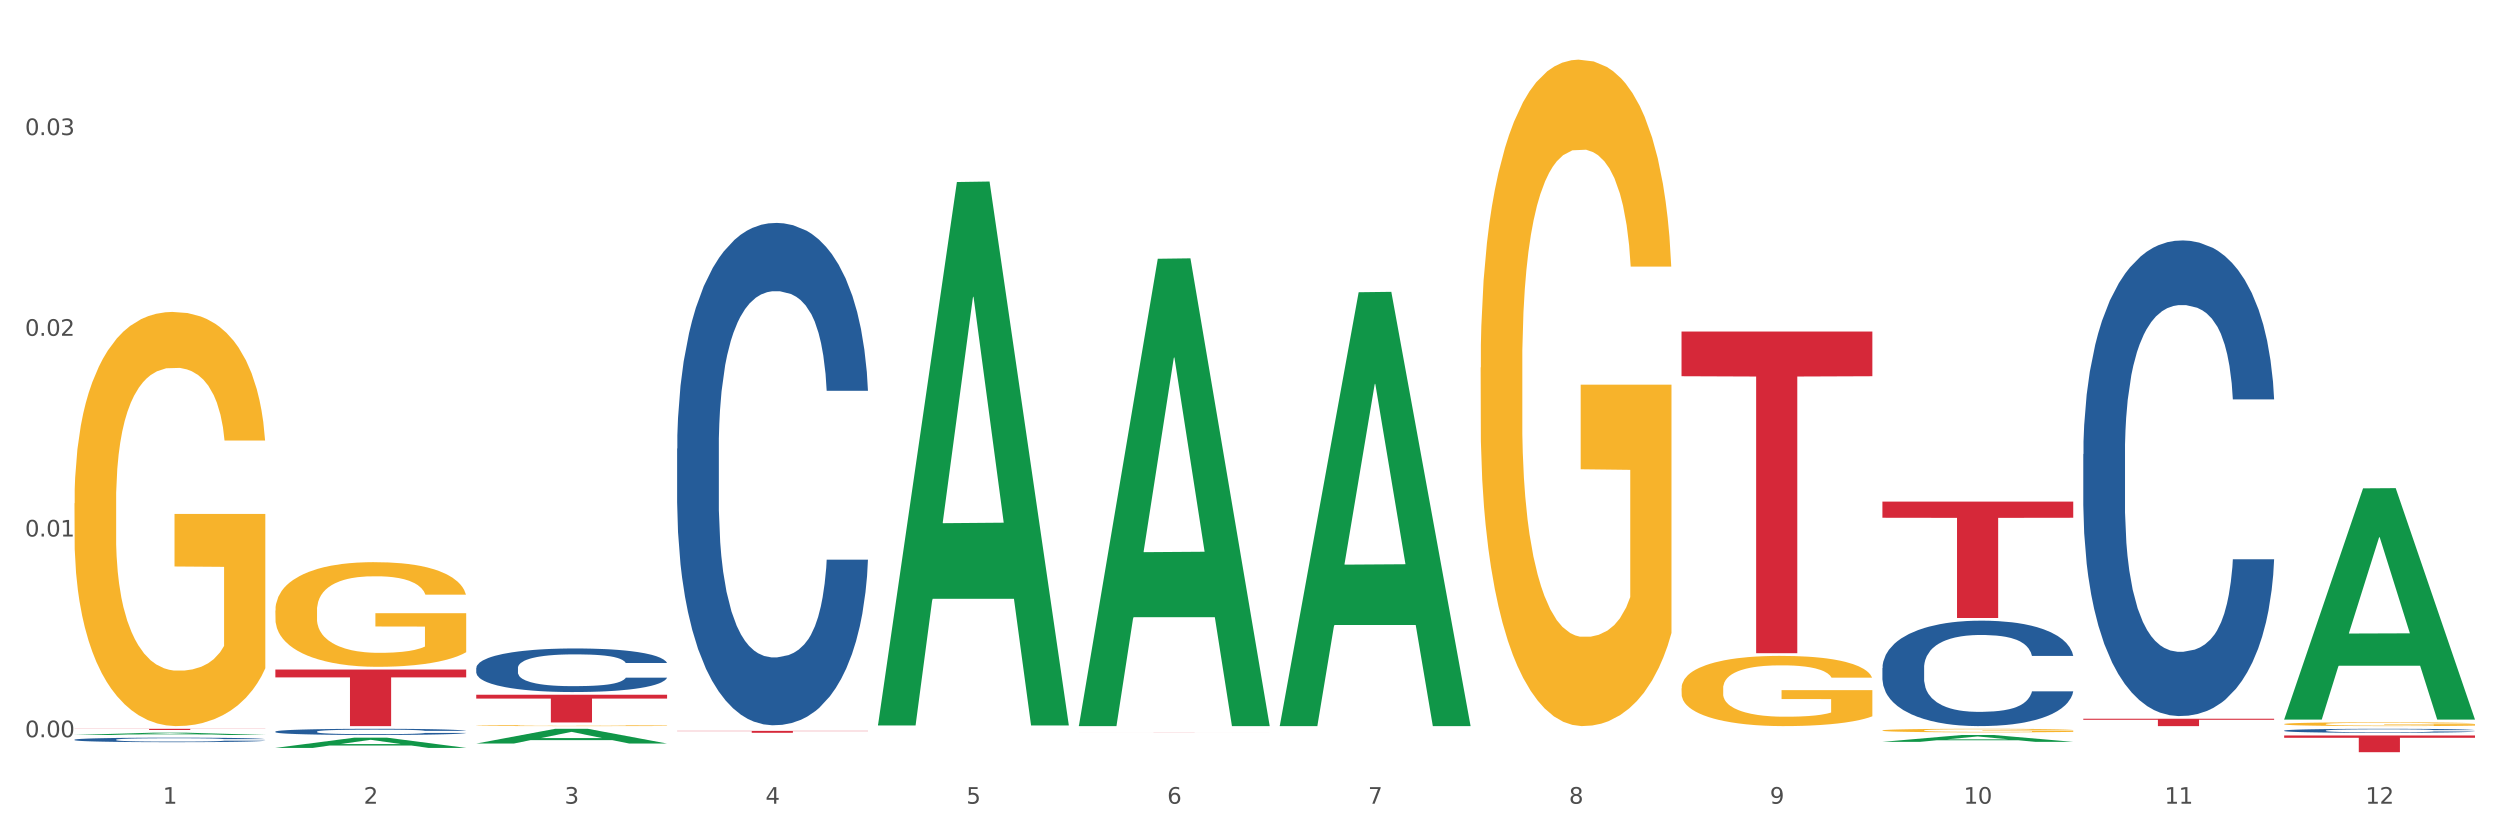 <?xml version="1.0" encoding="utf-8" standalone="no"?>
<!DOCTYPE svg PUBLIC "-//W3C//DTD SVG 1.1//EN"
  "http://www.w3.org/Graphics/SVG/1.1/DTD/svg11.dtd">
<svg xmlns:xlink="http://www.w3.org/1999/xlink" width="1080pt" height="360pt" viewBox="0 0 1080 360" xmlns="http://www.w3.org/2000/svg" version="1.1">
 <rect x="0" y="0" width="1080" height="360" fill="#333333" stroke="none"/>
 <defs>
  <style type="text/css">*{stroke-linejoin: round; stroke-linecap: butt}</style>
 </defs>
 <g id="figure_1">
  <g id="patch_1">
   <path d="M 0 360 
L 1080 360 
L 1080 0 
L 0 0 
z
" style="fill: #ffffff; stroke: #ffffff; stroke-linejoin: miter"/>
  </g>
  <g id="axes_1">
   <g id="matplotlib.axis_1">
    <g id="xtick_1">
     <g id="text_1">
      <!-- 1 -->
      <g style="fill: #4d4d4d" transform="translate(70.342 347.204) scale(0.096 -0.096)">
       <defs>
        <path id="DejaVuSans-31" d="M 794 531 
L 1825 531 
L 1825 4091 
L 703 3866 
L 703 4441 
L 1819 4666 
L 2450 4666 
L 2450 531 
L 3481 531 
L 3481 0 
L 794 0 
L 794 531 
z
" transform="scale(0.016)"/>
       </defs>
       <use xlink:href="#DejaVuSans-31"/>
      </g>
     </g>
    </g>
    <g id="xtick_2">
     <g id="text_2">
      <!-- 2 -->
      <g style="fill: #4d4d4d" transform="translate(157.122 347.204) scale(0.096 -0.096)">
       <defs>
        <path id="DejaVuSans-32" d="M 1228 531 
L 3431 531 
L 3431 0 
L 469 0 
L 469 531 
Q 828 903 1448 1529 
Q 2069 2156 2228 2338 
Q 2531 2678 2651 2914 
Q 2772 3150 2772 3378 
Q 2772 3750 2511 3984 
Q 2250 4219 1831 4219 
Q 1534 4219 1204 4116 
Q 875 4013 500 3803 
L 500 4441 
Q 881 4594 1212 4672 
Q 1544 4750 1819 4750 
Q 2544 4750 2975 4387 
Q 3406 4025 3406 3419 
Q 3406 3131 3298 2873 
Q 3191 2616 2906 2266 
Q 2828 2175 2409 1742 
Q 1991 1309 1228 531 
z
" transform="scale(0.016)"/>
       </defs>
       <use xlink:href="#DejaVuSans-32"/>
      </g>
     </g>
    </g>
    <g id="xtick_3">
     <g id="text_3">
      <!-- 3 -->
      <g style="fill: #4d4d4d" transform="translate(243.902 347.204) scale(0.096 -0.096)">
       <defs>
        <path id="DejaVuSans-33" d="M 2597 2516 
Q 3050 2419 3304 2112 
Q 3559 1806 3559 1356 
Q 3559 666 3084 287 
Q 2609 -91 1734 -91 
Q 1441 -91 1130 -33 
Q 819 25 488 141 
L 488 750 
Q 750 597 1062 519 
Q 1375 441 1716 441 
Q 2309 441 2620 675 
Q 2931 909 2931 1356 
Q 2931 1769 2642 2001 
Q 2353 2234 1838 2234 
L 1294 2234 
L 1294 2753 
L 1863 2753 
Q 2328 2753 2575 2939 
Q 2822 3125 2822 3475 
Q 2822 3834 2567 4026 
Q 2313 4219 1838 4219 
Q 1578 4219 1281 4162 
Q 984 4106 628 3988 
L 628 4550 
Q 988 4650 1302 4700 
Q 1616 4750 1894 4750 
Q 2613 4750 3031 4423 
Q 3450 4097 3450 3541 
Q 3450 3153 3228 2886 
Q 3006 2619 2597 2516 
z
" transform="scale(0.016)"/>
       </defs>
       <use xlink:href="#DejaVuSans-33"/>
      </g>
     </g>
    </g>
    <g id="xtick_4">
     <g id="text_4">
      <!-- 4 -->
      <g style="fill: #4d4d4d" transform="translate(330.683 347.204) scale(0.096 -0.096)">
       <defs>
        <path id="DejaVuSans-34" d="M 2419 4116 
L 825 1625 
L 2419 1625 
L 2419 4116 
z
M 2253 4666 
L 3047 4666 
L 3047 1625 
L 3713 1625 
L 3713 1100 
L 3047 1100 
L 3047 0 
L 2419 0 
L 2419 1100 
L 313 1100 
L 313 1709 
L 2253 4666 
z
" transform="scale(0.016)"/>
       </defs>
       <use xlink:href="#DejaVuSans-34"/>
      </g>
     </g>
    </g>
    <g id="xtick_5">
     <g id="text_5">
      <!-- 5 -->
      <g style="fill: #4d4d4d" transform="translate(417.463 347.204) scale(0.096 -0.096)">
       <defs>
        <path id="DejaVuSans-35" d="M 691 4666 
L 3169 4666 
L 3169 4134 
L 1269 4134 
L 1269 2991 
Q 1406 3038 1543 3061 
Q 1681 3084 1819 3084 
Q 2600 3084 3056 2656 
Q 3513 2228 3513 1497 
Q 3513 744 3044 326 
Q 2575 -91 1722 -91 
Q 1428 -91 1123 -41 
Q 819 9 494 109 
L 494 744 
Q 775 591 1075 516 
Q 1375 441 1709 441 
Q 2250 441 2565 725 
Q 2881 1009 2881 1497 
Q 2881 1984 2565 2268 
Q 2250 2553 1709 2553 
Q 1456 2553 1204 2497 
Q 953 2441 691 2322 
L 691 4666 
z
" transform="scale(0.016)"/>
       </defs>
       <use xlink:href="#DejaVuSans-35"/>
      </g>
     </g>
    </g>
    <g id="xtick_6">
     <g id="text_6">
      <!-- 6 -->
      <g style="fill: #4d4d4d" transform="translate(504.243 347.204) scale(0.096 -0.096)">
       <defs>
        <path id="DejaVuSans-36" d="M 2113 2584 
Q 1688 2584 1439 2293 
Q 1191 2003 1191 1497 
Q 1191 994 1439 701 
Q 1688 409 2113 409 
Q 2538 409 2786 701 
Q 3034 994 3034 1497 
Q 3034 2003 2786 2293 
Q 2538 2584 2113 2584 
z
M 3366 4563 
L 3366 3988 
Q 3128 4100 2886 4159 
Q 2644 4219 2406 4219 
Q 1781 4219 1451 3797 
Q 1122 3375 1075 2522 
Q 1259 2794 1537 2939 
Q 1816 3084 2150 3084 
Q 2853 3084 3261 2657 
Q 3669 2231 3669 1497 
Q 3669 778 3244 343 
Q 2819 -91 2113 -91 
Q 1303 -91 875 529 
Q 447 1150 447 2328 
Q 447 3434 972 4092 
Q 1497 4750 2381 4750 
Q 2619 4750 2861 4703 
Q 3103 4656 3366 4563 
z
" transform="scale(0.016)"/>
       </defs>
       <use xlink:href="#DejaVuSans-36"/>
      </g>
     </g>
    </g>
    <g id="xtick_7">
     <g id="text_7">
      <!-- 7 -->
      <g style="fill: #4d4d4d" transform="translate(591.024 347.204) scale(0.096 -0.096)">
       <defs>
        <path id="DejaVuSans-37" d="M 525 4666 
L 3525 4666 
L 3525 4397 
L 1831 0 
L 1172 0 
L 2766 4134 
L 525 4134 
L 525 4666 
z
" transform="scale(0.016)"/>
       </defs>
       <use xlink:href="#DejaVuSans-37"/>
      </g>
     </g>
    </g>
    <g id="xtick_8">
     <g id="text_8">
      <!-- 8 -->
      <g style="fill: #4d4d4d" transform="translate(677.804 347.204) scale(0.096 -0.096)">
       <defs>
        <path id="DejaVuSans-38" d="M 2034 2216 
Q 1584 2216 1326 1975 
Q 1069 1734 1069 1313 
Q 1069 891 1326 650 
Q 1584 409 2034 409 
Q 2484 409 2743 651 
Q 3003 894 3003 1313 
Q 3003 1734 2745 1975 
Q 2488 2216 2034 2216 
z
M 1403 2484 
Q 997 2584 770 2862 
Q 544 3141 544 3541 
Q 544 4100 942 4425 
Q 1341 4750 2034 4750 
Q 2731 4750 3128 4425 
Q 3525 4100 3525 3541 
Q 3525 3141 3298 2862 
Q 3072 2584 2669 2484 
Q 3125 2378 3379 2068 
Q 3634 1759 3634 1313 
Q 3634 634 3220 271 
Q 2806 -91 2034 -91 
Q 1263 -91 848 271 
Q 434 634 434 1313 
Q 434 1759 690 2068 
Q 947 2378 1403 2484 
z
M 1172 3481 
Q 1172 3119 1398 2916 
Q 1625 2713 2034 2713 
Q 2441 2713 2670 2916 
Q 2900 3119 2900 3481 
Q 2900 3844 2670 4047 
Q 2441 4250 2034 4250 
Q 1625 4250 1398 4047 
Q 1172 3844 1172 3481 
z
" transform="scale(0.016)"/>
       </defs>
       <use xlink:href="#DejaVuSans-38"/>
      </g>
     </g>
    </g>
    <g id="xtick_9">
     <g id="text_9">
      <!-- 9 -->
      <g style="fill: #4d4d4d" transform="translate(764.584 347.204) scale(0.096 -0.096)">
       <defs>
        <path id="DejaVuSans-39" d="M 703 97 
L 703 672 
Q 941 559 1184 500 
Q 1428 441 1663 441 
Q 2288 441 2617 861 
Q 2947 1281 2994 2138 
Q 2813 1869 2534 1725 
Q 2256 1581 1919 1581 
Q 1219 1581 811 2004 
Q 403 2428 403 3163 
Q 403 3881 828 4315 
Q 1253 4750 1959 4750 
Q 2769 4750 3195 4129 
Q 3622 3509 3622 2328 
Q 3622 1225 3098 567 
Q 2575 -91 1691 -91 
Q 1453 -91 1209 -44 
Q 966 3 703 97 
z
M 1959 2075 
Q 2384 2075 2632 2365 
Q 2881 2656 2881 3163 
Q 2881 3666 2632 3958 
Q 2384 4250 1959 4250 
Q 1534 4250 1286 3958 
Q 1038 3666 1038 3163 
Q 1038 2656 1286 2365 
Q 1534 2075 1959 2075 
z
" transform="scale(0.016)"/>
       </defs>
       <use xlink:href="#DejaVuSans-39"/>
      </g>
     </g>
    </g>
    <g id="xtick_10">
     <g id="text_10">
      <!-- 10 -->
      <g style="fill: #4d4d4d" transform="translate(848.311 347.204) scale(0.096 -0.096)">
       <defs>
        <path id="DejaVuSans-30" d="M 2034 4250 
Q 1547 4250 1301 3770 
Q 1056 3291 1056 2328 
Q 1056 1369 1301 889 
Q 1547 409 2034 409 
Q 2525 409 2770 889 
Q 3016 1369 3016 2328 
Q 3016 3291 2770 3770 
Q 2525 4250 2034 4250 
z
M 2034 4750 
Q 2819 4750 3233 4129 
Q 3647 3509 3647 2328 
Q 3647 1150 3233 529 
Q 2819 -91 2034 -91 
Q 1250 -91 836 529 
Q 422 1150 422 2328 
Q 422 3509 836 4129 
Q 1250 4750 2034 4750 
z
" transform="scale(0.016)"/>
       </defs>
       <use xlink:href="#DejaVuSans-31"/>
       <use xlink:href="#DejaVuSans-30" transform="translate(63.623 0)"/>
      </g>
     </g>
    </g>
    <g id="xtick_11">
     <g id="text_11">
      <!-- 11 -->
      <g style="fill: #4d4d4d" transform="translate(935.091 347.204) scale(0.096 -0.096)">
       <use xlink:href="#DejaVuSans-31"/>
       <use xlink:href="#DejaVuSans-31" transform="translate(63.623 0)"/>
      </g>
     </g>
    </g>
    <g id="xtick_12">
     <g id="text_12">
      <!-- 12 -->
      <g style="fill: #4d4d4d" transform="translate(1021.871 347.204) scale(0.096 -0.096)">
       <use xlink:href="#DejaVuSans-31"/>
       <use xlink:href="#DejaVuSans-32" transform="translate(63.623 0)"/>
      </g>
     </g>
    </g>
    <g id="xtick_13"/>
    <g id="xtick_14"/>
    <g id="xtick_15"/>
    <g id="xtick_16"/>
    <g id="xtick_17"/>
    <g id="xtick_18"/>
    <g id="xtick_19"/>
    <g id="xtick_20"/>
    <g id="xtick_21"/>
    <g id="xtick_22"/>
    <g id="xtick_23"/>
   </g>
   <g id="matplotlib.axis_2">
    <g id="ytick_1">
     <g id="text_13">
      <!-- 0.00 -->
      <g style="fill: #4d4d4d" transform="translate(10.8 318.484) scale(0.096 -0.096)">
       <defs>
        <path id="DejaVuSans-2e" d="M 684 794 
L 1344 794 
L 1344 0 
L 684 0 
L 684 794 
z
" transform="scale(0.016)"/>
       </defs>
       <use xlink:href="#DejaVuSans-30"/>
       <use xlink:href="#DejaVuSans-2e" transform="translate(63.623 0)"/>
       <use xlink:href="#DejaVuSans-30" transform="translate(95.41 0)"/>
       <use xlink:href="#DejaVuSans-30" transform="translate(159.033 0)"/>
      </g>
     </g>
    </g>
    <g id="ytick_2">
     <g id="text_14">
      <!-- 0.01 -->
      <g style="fill: #4d4d4d" transform="translate(10.8 231.777) scale(0.096 -0.096)">
       <use xlink:href="#DejaVuSans-30"/>
       <use xlink:href="#DejaVuSans-2e" transform="translate(63.623 0)"/>
       <use xlink:href="#DejaVuSans-30" transform="translate(95.41 0)"/>
       <use xlink:href="#DejaVuSans-31" transform="translate(159.033 0)"/>
      </g>
     </g>
    </g>
    <g id="ytick_3">
     <g id="text_15">
      <!-- 0.02 -->
      <g style="fill: #4d4d4d" transform="translate(10.8 145.069) scale(0.096 -0.096)">
       <use xlink:href="#DejaVuSans-30"/>
       <use xlink:href="#DejaVuSans-2e" transform="translate(63.623 0)"/>
       <use xlink:href="#DejaVuSans-30" transform="translate(95.41 0)"/>
       <use xlink:href="#DejaVuSans-32" transform="translate(159.033 0)"/>
      </g>
     </g>
    </g>
    <g id="ytick_4">
     <g id="text_16">
      <!-- 0.03 -->
      <g style="fill: #4d4d4d" transform="translate(10.8 58.361) scale(0.096 -0.096)">
       <use xlink:href="#DejaVuSans-30"/>
       <use xlink:href="#DejaVuSans-2e" transform="translate(63.623 0)"/>
       <use xlink:href="#DejaVuSans-30" transform="translate(95.41 0)"/>
       <use xlink:href="#DejaVuSans-33" transform="translate(159.033 0)"/>
      </g>
     </g>
    </g>
    <g id="ytick_5"/>
    <g id="ytick_6"/>
    <g id="ytick_7"/>
   </g>
   <g id="PolyCollection_1">
    <path d="M 32.175 317.504 
L 32.26 317.504 
L 66.256 316.512 
L 80.365 316.511 
L 114.616 317.506 
L 98.298 317.506 
L 90.904 317.275 
L 55.803 317.275 
L 55.548 317.278 
L 48.408 317.506 
L 32.175 317.506 
L 32.175 317.504 
L 60.222 317.136 
L 86.484 317.135 
L 73.481 316.723 
L 73.311 316.722 
L 73.141 316.724 
L 60.137 317.135 
L 60.222 317.136 
L 32.175 317.504 
z
" clip-path="url(#p1f01fc8bbe)" style="fill: #109648"/>
    <path d="M 32.175 319.543 
L 32.272 319.541 
L 32.272 319.491 
L 32.565 319.423 
L 33.637 319.298 
L 35.001 319.203 
L 37.34 319.092 
L 38.607 319.046 
L 40.263 318.994 
L 43.674 318.91 
L 47.572 318.838 
L 50.3 318.799 
L 52.347 318.774 
L 56.927 318.729 
L 59.558 318.709 
L 62.287 318.693 
L 64.625 318.682 
L 68.523 318.67 
L 71.642 318.664 
L 75.247 318.663 
L 78.268 318.664 
L 82.263 318.672 
L 88.11 318.693 
L 90.352 318.706 
L 93.373 318.727 
L 96.491 318.756 
L 99.025 318.784 
L 101.948 318.825 
L 104.969 318.879 
L 107.892 318.947 
L 109.939 319.01 
L 111.595 319.076 
L 113.057 319.156 
L 114.129 319.244 
L 114.616 319.318 
L 96.783 319.318 
L 96.296 319.251 
L 95.322 319.18 
L 94.347 319.131 
L 93.275 319.092 
L 91.619 319.047 
L 90.157 319.019 
L 87.721 318.985 
L 85.479 318.963 
L 83.628 318.951 
L 81.386 318.94 
L 76.611 318.929 
L 73.201 318.929 
L 71.057 318.933 
L 68.426 318.942 
L 66.184 318.954 
L 63.553 318.976 
L 61.507 318.999 
L 59.461 319.029 
L 58.291 319.051 
L 56.537 319.09 
L 55.368 319.122 
L 53.809 319.178 
L 52.932 319.217 
L 51.372 319.319 
L 50.69 319.394 
L 50.398 319.446 
L 50.203 319.504 
L 50.203 319.783 
L 50.788 319.908 
L 51.275 319.962 
L 52.054 320.023 
L 53.516 320.101 
L 55.66 320.178 
L 57.901 320.234 
L 59.753 320.268 
L 61.507 320.293 
L 63.261 320.312 
L 65.405 320.33 
L 67.159 320.341 
L 69.79 320.352 
L 72.908 320.357 
L 75.345 320.357 
L 80.314 320.348 
L 82.556 320.339 
L 84.7 320.327 
L 87.038 320.307 
L 88.89 320.286 
L 89.962 320.269 
L 91.716 320.235 
L 93.08 320.2 
L 94.25 320.159 
L 95.029 320.123 
L 95.906 320.069 
L 96.588 320.008 
L 96.783 319.976 
L 114.616 319.976 
L 114.227 320.04 
L 113.544 320.103 
L 112.18 320.187 
L 111.108 320.235 
L 109.452 320.295 
L 107.697 320.345 
L 105.261 320.4 
L 103.02 320.441 
L 100.681 320.477 
L 98.148 320.509 
L 93.567 320.554 
L 91.911 320.567 
L 88.403 320.588 
L 85.674 320.601 
L 81.679 320.613 
L 77.586 320.62 
L 73.298 320.622 
L 69.498 320.618 
L 65.307 320.608 
L 62.676 320.597 
L 59.753 320.581 
L 56.342 320.556 
L 53.126 320.525 
L 50.105 320.49 
L 47.279 320.448 
L 44.648 320.402 
L 41.238 320.325 
L 38.704 320.25 
L 36.853 320.18 
L 35.586 320.121 
L 34.319 320.046 
L 33.637 319.994 
L 32.565 319.869 
L 32.175 319.752 
L 32.175 319.543 
z
" clip-path="url(#p1f01fc8bbe)" style="fill: #255c99"/>
    <path d="M 118.955 316.04 
L 119.053 316.038 
L 119.053 315.969 
L 119.345 315.876 
L 120.417 315.705 
L 121.781 315.575 
L 124.12 315.424 
L 125.387 315.36 
L 127.044 315.289 
L 130.454 315.174 
L 134.352 315.077 
L 137.081 315.023 
L 139.127 314.989 
L 143.707 314.927 
L 146.338 314.9 
L 149.067 314.878 
L 151.406 314.864 
L 155.304 314.847 
L 158.422 314.839 
L 162.028 314.837 
L 165.048 314.839 
L 169.044 314.849 
L 174.891 314.878 
L 177.132 314.896 
L 180.153 314.925 
L 183.271 314.964 
L 185.805 315.003 
L 188.728 315.059 
L 191.749 315.133 
L 194.673 315.226 
L 196.719 315.311 
L 198.376 315.402 
L 199.837 315.512 
L 200.909 315.632 
L 201.397 315.732 
L 183.564 315.732 
L 183.076 315.641 
L 182.102 315.544 
L 181.127 315.478 
L 180.055 315.424 
L 178.399 315.363 
L 176.937 315.324 
L 174.501 315.277 
L 172.26 315.248 
L 170.408 315.231 
L 168.167 315.216 
L 163.392 315.201 
L 159.981 315.201 
L 157.837 315.206 
L 155.206 315.218 
L 152.965 315.235 
L 150.334 315.265 
L 148.287 315.297 
L 146.241 315.338 
L 145.071 315.368 
L 143.317 315.421 
L 142.148 315.465 
L 140.589 315.541 
L 139.712 315.595 
L 138.153 315.734 
L 137.471 315.837 
L 137.178 315.908 
L 136.983 315.986 
L 136.983 316.368 
L 137.568 316.539 
L 138.055 316.612 
L 138.835 316.695 
L 140.297 316.803 
L 142.44 316.908 
L 144.682 316.984 
L 146.533 317.03 
L 148.287 317.065 
L 150.041 317.091 
L 152.185 317.116 
L 153.939 317.131 
L 156.57 317.145 
L 159.689 317.153 
L 162.125 317.153 
L 167.095 317.14 
L 169.336 317.128 
L 171.48 317.111 
L 173.819 317.084 
L 175.67 317.055 
L 176.742 317.033 
L 178.496 316.986 
L 179.861 316.937 
L 181.03 316.881 
L 181.81 316.832 
L 182.687 316.759 
L 183.369 316.676 
L 183.564 316.632 
L 201.397 316.632 
L 201.007 316.72 
L 200.325 316.805 
L 198.96 316.92 
L 197.889 316.986 
L 196.232 317.067 
L 194.478 317.135 
L 192.042 317.211 
L 189.8 317.267 
L 187.462 317.316 
L 184.928 317.36 
L 180.348 317.422 
L 178.691 317.439 
L 175.183 317.468 
L 172.454 317.485 
L 168.459 317.502 
L 164.366 317.512 
L 160.079 317.514 
L 156.278 317.51 
L 152.088 317.495 
L 149.457 317.48 
L 146.533 317.458 
L 143.123 317.424 
L 139.907 317.382 
L 136.886 317.334 
L 134.06 317.277 
L 131.429 317.214 
L 128.018 317.109 
L 125.484 317.006 
L 123.633 316.91 
L 122.366 316.83 
L 121.099 316.727 
L 120.417 316.656 
L 119.345 316.485 
L 118.955 316.326 
L 118.955 316.04 
z
" clip-path="url(#p1f01fc8bbe)" style="fill: #255c99"/>
    <path d="M 205.736 288.593 
L 205.833 288.575 
L 205.833 288.094 
L 206.125 287.44 
L 207.197 286.237 
L 208.562 285.325 
L 210.9 284.259 
L 212.167 283.812 
L 213.824 283.313 
L 217.235 282.505 
L 221.133 281.817 
L 223.861 281.439 
L 225.907 281.198 
L 230.488 280.768 
L 233.119 280.579 
L 235.847 280.424 
L 238.186 280.321 
L 242.084 280.2 
L 245.202 280.149 
L 248.808 280.132 
L 251.829 280.149 
L 255.824 280.218 
L 261.671 280.424 
L 263.912 280.544 
L 266.933 280.751 
L 270.052 281.026 
L 272.585 281.301 
L 275.509 281.697 
L 278.53 282.212 
L 281.453 282.866 
L 283.499 283.468 
L 285.156 284.104 
L 286.618 284.878 
L 287.69 285.721 
L 288.177 286.426 
L 270.344 286.426 
L 269.857 285.789 
L 268.882 285.102 
L 267.908 284.637 
L 266.836 284.259 
L 265.179 283.829 
L 263.717 283.554 
L 261.281 283.227 
L 259.04 283.021 
L 257.188 282.9 
L 254.947 282.797 
L 250.172 282.694 
L 246.761 282.694 
L 244.618 282.728 
L 241.986 282.814 
L 239.745 282.935 
L 237.114 283.141 
L 235.068 283.365 
L 233.021 283.657 
L 231.852 283.863 
L 230.098 284.242 
L 228.928 284.551 
L 227.369 285.084 
L 226.492 285.463 
L 224.933 286.443 
L 224.251 287.165 
L 223.959 287.664 
L 223.764 288.214 
L 223.764 290.897 
L 224.348 292.101 
L 224.836 292.617 
L 225.615 293.201 
L 227.077 293.958 
L 229.221 294.697 
L 231.462 295.231 
L 233.314 295.557 
L 235.068 295.798 
L 236.822 295.987 
L 238.966 296.159 
L 240.72 296.262 
L 243.351 296.366 
L 246.469 296.417 
L 248.905 296.417 
L 253.875 296.331 
L 256.116 296.245 
L 258.26 296.125 
L 260.599 295.936 
L 262.451 295.729 
L 263.523 295.574 
L 265.277 295.248 
L 266.641 294.904 
L 267.81 294.508 
L 268.59 294.164 
L 269.467 293.648 
L 270.149 293.064 
L 270.344 292.754 
L 288.177 292.754 
L 287.787 293.373 
L 287.105 293.975 
L 285.741 294.783 
L 284.669 295.248 
L 283.012 295.815 
L 281.258 296.297 
L 278.822 296.83 
L 276.581 297.225 
L 274.242 297.569 
L 271.708 297.879 
L 267.128 298.309 
L 265.472 298.429 
L 261.963 298.635 
L 259.235 298.756 
L 255.239 298.876 
L 251.147 298.945 
L 246.859 298.962 
L 243.058 298.928 
L 238.868 298.825 
L 236.237 298.721 
L 233.314 298.567 
L 229.903 298.326 
L 226.687 298.034 
L 223.666 297.69 
L 220.84 297.294 
L 218.209 296.847 
L 214.798 296.108 
L 212.265 295.385 
L 210.413 294.715 
L 209.146 294.147 
L 207.88 293.425 
L 207.197 292.926 
L 206.125 291.722 
L 205.736 290.605 
L 205.736 288.593 
z
" clip-path="url(#p1f01fc8bbe)" style="fill: #255c99"/>
    <path d="M 292.516 193.811 
L 292.613 193.612 
L 292.613 188.063 
L 292.906 180.531 
L 293.978 166.657 
L 295.342 156.153 
L 297.681 143.864 
L 298.948 138.711 
L 300.604 132.963 
L 304.015 123.648 
L 307.913 115.72 
L 310.641 111.359 
L 312.688 108.584 
L 317.268 103.629 
L 319.899 101.449 
L 322.628 99.665 
L 324.966 98.476 
L 328.864 97.089 
L 331.983 96.494 
L 335.588 96.296 
L 338.609 96.494 
L 342.604 97.287 
L 348.451 99.665 
L 350.693 101.053 
L 353.714 103.431 
L 356.832 106.602 
L 359.366 109.774 
L 362.289 114.332 
L 365.31 120.278 
L 368.233 127.81 
L 370.28 134.747 
L 371.936 142.08 
L 373.398 150.999 
L 374.47 160.711 
L 374.957 168.837 
L 357.124 168.837 
L 356.637 161.504 
L 355.663 153.576 
L 354.688 148.225 
L 353.616 143.864 
L 351.96 138.909 
L 350.498 135.738 
L 348.062 131.972 
L 345.82 129.594 
L 343.969 128.206 
L 341.727 127.017 
L 336.952 125.828 
L 333.542 125.828 
L 331.398 126.224 
L 328.767 127.215 
L 326.525 128.603 
L 323.894 130.981 
L 321.848 133.558 
L 319.802 136.927 
L 318.632 139.305 
L 316.878 143.666 
L 315.709 147.234 
L 314.15 153.378 
L 313.273 157.738 
L 311.713 169.036 
L 311.031 177.36 
L 310.739 183.108 
L 310.544 189.45 
L 310.544 220.37 
L 311.129 234.244 
L 311.616 240.19 
L 312.395 246.928 
L 313.857 255.649 
L 316.001 264.172 
L 318.242 270.316 
L 320.094 274.082 
L 321.848 276.857 
L 323.602 279.037 
L 325.746 281.019 
L 327.5 282.208 
L 330.131 283.397 
L 333.249 283.992 
L 335.686 283.992 
L 340.655 283.001 
L 342.897 282.01 
L 345.041 280.622 
L 347.379 278.442 
L 349.231 276.064 
L 350.303 274.28 
L 352.057 270.514 
L 353.421 266.55 
L 354.591 261.992 
L 355.37 258.028 
L 356.247 252.082 
L 356.929 245.343 
L 357.124 241.775 
L 374.957 241.775 
L 374.568 248.91 
L 373.885 255.847 
L 372.521 265.163 
L 371.449 270.514 
L 369.793 277.055 
L 368.038 282.604 
L 365.602 288.749 
L 363.361 293.307 
L 361.022 297.271 
L 358.489 300.839 
L 353.908 305.794 
L 352.252 307.181 
L 348.744 309.56 
L 346.015 310.947 
L 342.02 312.335 
L 337.927 313.127 
L 333.639 313.326 
L 329.839 312.929 
L 325.648 311.74 
L 323.017 310.551 
L 320.094 308.767 
L 316.683 305.992 
L 313.467 302.623 
L 310.447 298.659 
L 307.621 294.1 
L 304.989 288.947 
L 301.579 280.424 
L 299.045 272.1 
L 297.194 264.37 
L 295.927 257.829 
L 294.66 249.505 
L 293.978 243.757 
L 292.906 229.883 
L 292.516 217 
L 292.516 193.811 
z
" clip-path="url(#p1f01fc8bbe)" style="fill: #255c99"/>
    <path d="M 813.198 288.593 
L 813.295 288.552 
L 813.295 287.387 
L 813.588 285.806 
L 814.66 282.894 
L 816.024 280.689 
L 818.363 278.109 
L 819.63 277.028 
L 821.286 275.821 
L 824.697 273.866 
L 828.595 272.202 
L 831.323 271.286 
L 833.37 270.704 
L 837.95 269.664 
L 840.581 269.206 
L 843.31 268.832 
L 845.648 268.582 
L 849.546 268.291 
L 852.665 268.166 
L 856.27 268.124 
L 859.291 268.166 
L 863.286 268.332 
L 869.133 268.832 
L 871.375 269.123 
L 874.396 269.622 
L 877.514 270.288 
L 880.048 270.953 
L 882.971 271.91 
L 885.992 273.158 
L 888.915 274.739 
L 890.962 276.196 
L 892.618 277.735 
L 894.08 279.607 
L 895.152 281.646 
L 895.639 283.351 
L 877.806 283.351 
L 877.319 281.812 
L 876.345 280.148 
L 875.37 279.025 
L 874.298 278.109 
L 872.642 277.069 
L 871.18 276.404 
L 868.744 275.613 
L 866.502 275.114 
L 864.651 274.823 
L 862.409 274.573 
L 857.634 274.323 
L 854.224 274.323 
L 852.08 274.407 
L 849.449 274.615 
L 847.207 274.906 
L 844.576 275.405 
L 842.53 275.946 
L 840.484 276.653 
L 839.314 277.152 
L 837.56 278.068 
L 836.391 278.817 
L 834.832 280.106 
L 833.955 281.022 
L 832.395 283.393 
L 831.713 285.14 
L 831.421 286.347 
L 831.226 287.678 
L 831.226 294.168 
L 831.811 297.081 
L 832.298 298.329 
L 833.077 299.743 
L 834.539 301.574 
L 836.683 303.363 
L 838.924 304.653 
L 840.776 305.443 
L 842.53 306.025 
L 844.284 306.483 
L 846.428 306.899 
L 848.182 307.149 
L 850.813 307.398 
L 853.931 307.523 
L 856.368 307.523 
L 861.338 307.315 
L 863.579 307.107 
L 865.723 306.816 
L 868.061 306.358 
L 869.913 305.859 
L 870.985 305.485 
L 872.739 304.694 
L 874.103 303.862 
L 875.273 302.905 
L 876.052 302.073 
L 876.929 300.825 
L 877.611 299.41 
L 877.806 298.662 
L 895.639 298.662 
L 895.25 300.159 
L 894.567 301.615 
L 893.203 303.571 
L 892.131 304.694 
L 890.475 306.067 
L 888.72 307.232 
L 886.284 308.522 
L 884.043 309.479 
L 881.704 310.311 
L 879.171 311.06 
L 874.59 312.1 
L 872.934 312.391 
L 869.426 312.89 
L 866.697 313.181 
L 862.702 313.473 
L 858.609 313.639 
L 854.321 313.681 
L 850.521 313.597 
L 846.33 313.348 
L 843.699 313.098 
L 840.776 312.724 
L 837.365 312.141 
L 834.149 311.434 
L 831.129 310.602 
L 828.303 309.645 
L 825.671 308.563 
L 822.261 306.774 
L 819.727 305.027 
L 817.876 303.404 
L 816.609 302.032 
L 815.342 300.284 
L 814.66 299.078 
L 813.588 296.165 
L 813.198 293.461 
L 813.198 288.593 
z
" clip-path="url(#p1f01fc8bbe)" style="fill: #255c99"/>
    <path d="M 899.978 196.192 
L 900.076 196.004 
L 900.076 190.75 
L 900.368 183.619 
L 901.44 170.483 
L 902.804 160.537 
L 905.143 148.902 
L 906.41 144.023 
L 908.067 138.581 
L 911.477 129.761 
L 915.375 122.255 
L 918.104 118.126 
L 920.15 115.499 
L 924.73 110.807 
L 927.361 108.743 
L 930.09 107.054 
L 932.429 105.928 
L 936.327 104.615 
L 939.445 104.052 
L 943.051 103.864 
L 946.071 104.052 
L 950.067 104.802 
L 955.914 107.054 
L 958.155 108.368 
L 961.176 110.62 
L 964.294 113.622 
L 966.828 116.625 
L 969.751 120.941 
L 972.772 126.571 
L 975.696 133.702 
L 977.742 140.27 
L 979.399 147.213 
L 980.86 155.658 
L 981.932 164.853 
L 982.42 172.547 
L 964.587 172.547 
L 964.099 165.604 
L 963.125 158.097 
L 962.15 153.031 
L 961.078 148.902 
L 959.422 144.211 
L 957.96 141.208 
L 955.524 137.643 
L 953.283 135.391 
L 951.431 134.077 
L 949.19 132.951 
L 944.415 131.825 
L 941.004 131.825 
L 938.86 132.2 
L 936.229 133.139 
L 933.988 134.452 
L 931.357 136.704 
L 929.31 139.144 
L 927.264 142.334 
L 926.095 144.586 
L 924.34 148.714 
L 923.171 152.092 
L 921.612 157.91 
L 920.735 162.038 
L 919.176 172.735 
L 918.494 180.616 
L 918.201 186.058 
L 918.006 192.063 
L 918.006 221.338 
L 918.591 234.474 
L 919.078 240.104 
L 919.858 246.484 
L 921.32 254.741 
L 923.463 262.811 
L 925.705 268.628 
L 927.556 272.193 
L 929.31 274.821 
L 931.064 276.885 
L 933.208 278.761 
L 934.962 279.887 
L 937.593 281.013 
L 940.712 281.576 
L 943.148 281.576 
L 948.118 280.638 
L 950.359 279.7 
L 952.503 278.386 
L 954.842 276.322 
L 956.693 274.07 
L 957.765 272.381 
L 959.519 268.816 
L 960.884 265.062 
L 962.053 260.746 
L 962.833 256.993 
L 963.71 251.363 
L 964.392 244.983 
L 964.587 241.605 
L 982.42 241.605 
L 982.03 248.361 
L 981.348 254.929 
L 979.983 263.749 
L 978.912 268.816 
L 977.255 275.008 
L 975.501 280.263 
L 973.065 286.08 
L 970.823 290.396 
L 968.485 294.149 
L 965.951 297.527 
L 961.371 302.219 
L 959.714 303.532 
L 956.206 305.784 
L 953.477 307.098 
L 949.482 308.411 
L 945.389 309.162 
L 941.102 309.35 
L 937.301 308.974 
L 933.111 307.848 
L 930.48 306.722 
L 927.556 305.034 
L 924.146 302.406 
L 920.93 299.216 
L 917.909 295.463 
L 915.083 291.147 
L 912.452 286.268 
L 909.041 278.198 
L 906.507 270.317 
L 904.656 262.998 
L 903.389 256.805 
L 902.122 248.924 
L 901.44 243.482 
L 900.368 230.346 
L 899.978 218.148 
L 899.978 196.192 
z
" clip-path="url(#p1f01fc8bbe)" style="fill: #255c99"/>
    <path d="M 986.759 315.618 
L 986.856 315.617 
L 986.856 315.572 
L 987.148 315.512 
L 988.22 315.401 
L 989.585 315.316 
L 991.923 315.218 
L 993.19 315.177 
L 994.847 315.131 
L 998.258 315.056 
L 1002.156 314.993 
L 1004.884 314.958 
L 1006.93 314.935 
L 1011.511 314.896 
L 1014.142 314.878 
L 1016.87 314.864 
L 1019.209 314.854 
L 1023.107 314.843 
L 1026.225 314.838 
L 1029.831 314.837 
L 1032.852 314.838 
L 1036.847 314.845 
L 1042.694 314.864 
L 1044.935 314.875 
L 1047.956 314.894 
L 1051.075 314.919 
L 1053.608 314.945 
L 1056.532 314.981 
L 1059.553 315.029 
L 1062.476 315.089 
L 1064.522 315.145 
L 1066.179 315.204 
L 1067.641 315.275 
L 1068.713 315.353 
L 1069.2 315.418 
L 1051.367 315.418 
L 1050.88 315.359 
L 1049.905 315.296 
L 1048.931 315.253 
L 1047.859 315.218 
L 1046.202 315.178 
L 1044.74 315.153 
L 1042.304 315.123 
L 1040.063 315.104 
L 1038.211 315.093 
L 1035.97 315.083 
L 1031.195 315.074 
L 1027.784 315.074 
L 1025.641 315.077 
L 1023.009 315.085 
L 1020.768 315.096 
L 1018.137 315.115 
L 1016.091 315.135 
L 1014.044 315.162 
L 1012.875 315.182 
L 1011.121 315.216 
L 1009.951 315.245 
L 1008.392 315.294 
L 1007.515 315.329 
L 1005.956 315.42 
L 1005.274 315.486 
L 1004.982 315.532 
L 1004.787 315.583 
L 1004.787 315.831 
L 1005.371 315.942 
L 1005.859 315.99 
L 1006.638 316.044 
L 1008.1 316.114 
L 1010.244 316.182 
L 1012.485 316.231 
L 1014.337 316.261 
L 1016.091 316.284 
L 1017.845 316.301 
L 1019.989 316.317 
L 1021.743 316.326 
L 1024.374 316.336 
L 1027.492 316.341 
L 1029.928 316.341 
L 1034.898 316.333 
L 1037.139 316.325 
L 1039.283 316.314 
L 1041.622 316.296 
L 1043.474 316.277 
L 1044.546 316.263 
L 1046.3 316.233 
L 1047.664 316.201 
L 1048.833 316.164 
L 1049.613 316.133 
L 1050.49 316.085 
L 1051.172 316.031 
L 1051.367 316.003 
L 1069.2 316.003 
L 1068.81 316.06 
L 1068.128 316.115 
L 1066.764 316.19 
L 1065.692 316.233 
L 1064.035 316.285 
L 1062.281 316.33 
L 1059.845 316.379 
L 1057.604 316.415 
L 1055.265 316.447 
L 1052.731 316.476 
L 1048.151 316.515 
L 1046.495 316.527 
L 1042.986 316.546 
L 1040.258 316.557 
L 1036.262 316.568 
L 1032.17 316.574 
L 1027.882 316.576 
L 1024.081 316.573 
L 1019.891 316.563 
L 1017.26 316.554 
L 1014.337 316.539 
L 1010.926 316.517 
L 1007.71 316.49 
L 1004.689 316.458 
L 1001.863 316.422 
L 999.232 316.38 
L 995.821 316.312 
L 993.288 316.245 
L 991.436 316.184 
L 990.169 316.131 
L 988.903 316.064 
L 988.22 316.018 
L 987.148 315.907 
L 986.759 315.804 
L 986.759 315.618 
z
" clip-path="url(#p1f01fc8bbe)" style="fill: #255c99"/>
    <path d="M 205.736 300.119 
L 288.177 300.119 
L 288.177 301.785 
L 255.747 301.796 
L 255.747 312.111 
L 237.97 312.111 
L 237.97 301.796 
L 205.736 301.785 
L 205.736 300.13 
L 205.736 300.119 
z
" clip-path="url(#p1f01fc8bbe)" style="fill: #d62839"/>
    <path d="M 292.516 315.722 
L 374.957 315.722 
L 374.957 315.841 
L 342.528 315.842 
L 342.528 316.578 
L 324.75 316.578 
L 324.75 315.842 
L 292.516 315.841 
L 292.516 315.723 
L 292.516 315.722 
z
" clip-path="url(#p1f01fc8bbe)" style="fill: #d62839"/>
    <path d="M 466.077 316.548 
L 548.518 316.548 
L 548.518 316.554 
L 516.088 316.554 
L 516.088 316.592 
L 498.311 316.592 
L 498.311 316.554 
L 466.077 316.554 
L 466.077 316.548 
L 466.077 316.548 
z
" clip-path="url(#p1f01fc8bbe)" style="fill: #d62839"/>
    <path d="M 726.418 143.217 
L 808.859 143.217 
L 808.859 162.529 
L 776.429 162.659 
L 776.429 282.187 
L 758.652 282.187 
L 758.652 162.659 
L 726.418 162.529 
L 726.418 143.347 
L 726.418 143.217 
z
" clip-path="url(#p1f01fc8bbe)" style="fill: #d62839"/>
    <path d="M 813.198 216.685 
L 895.639 216.685 
L 895.639 223.673 
L 863.21 223.72 
L 863.21 266.968 
L 845.432 266.968 
L 845.432 223.72 
L 813.198 223.673 
L 813.198 216.732 
L 813.198 216.685 
z
" clip-path="url(#p1f01fc8bbe)" style="fill: #d62839"/>
    <path d="M 899.978 310.506 
L 982.42 310.506 
L 982.42 310.947 
L 949.99 310.95 
L 949.99 313.681 
L 932.213 313.681 
L 932.213 310.95 
L 899.978 310.947 
L 899.978 310.509 
L 899.978 310.506 
z
" clip-path="url(#p1f01fc8bbe)" style="fill: #d62839"/>
    <path d="M 986.759 317.732 
L 1069.2 317.732 
L 1069.2 318.735 
L 1036.77 318.742 
L 1036.77 324.95 
L 1018.993 324.95 
L 1018.993 318.742 
L 986.759 318.735 
L 986.759 317.739 
L 986.759 317.732 
z
" clip-path="url(#p1f01fc8bbe)" style="fill: #d62839"/>
    <path d="M 32.175 314.837 
L 114.616 314.837 
L 114.616 314.909 
L 82.187 314.909 
L 82.187 315.355 
L 64.409 315.355 
L 64.409 314.909 
L 32.175 314.909 
L 32.175 314.837 
L 32.175 314.837 
z
" clip-path="url(#p1f01fc8bbe)" style="fill: #d62839"/>
    <path d="M 118.955 289.227 
L 201.397 289.227 
L 201.397 292.625 
L 168.967 292.648 
L 168.967 313.681 
L 151.189 313.681 
L 151.189 292.648 
L 118.955 292.625 
L 118.955 289.25 
L 118.955 289.227 
z
" clip-path="url(#p1f01fc8bbe)" style="fill: #d62839"/>
    <path d="M 205.736 313.458 
L 205.833 313.458 
L 205.833 313.444 
L 206.028 313.433 
L 207.001 313.404 
L 208.461 313.381 
L 209.532 313.368 
L 210.602 313.358 
L 211.868 313.348 
L 213.425 313.338 
L 216.248 313.322 
L 218 313.314 
L 220.141 313.306 
L 224.034 313.294 
L 226.857 313.287 
L 229.777 313.281 
L 234.546 313.274 
L 237.661 313.271 
L 240.97 313.269 
L 244.961 313.268 
L 247.978 313.267 
L 254.597 313.268 
L 260.242 313.272 
L 262.968 313.274 
L 266.472 313.279 
L 268.321 313.282 
L 271.338 313.288 
L 274.453 313.296 
L 276.594 313.303 
L 279.806 313.316 
L 282.24 313.328 
L 284.478 313.344 
L 285.646 313.355 
L 286.522 313.365 
L 287.301 313.377 
L 288.08 313.396 
L 270.56 313.396 
L 269.878 313.382 
L 268.808 313.37 
L 267.25 313.358 
L 265.888 313.35 
L 263.552 313.341 
L 261.41 313.335 
L 259.172 313.33 
L 256.446 313.327 
L 254.305 313.325 
L 251.288 313.323 
L 245.35 313.324 
L 241.36 313.327 
L 238.634 313.33 
L 236.882 313.334 
L 235.325 313.338 
L 233.573 313.343 
L 231.529 313.351 
L 230.069 313.358 
L 228.609 313.367 
L 227.441 313.376 
L 226.37 313.387 
L 225.494 313.398 
L 224.813 313.41 
L 224.229 313.424 
L 223.742 313.448 
L 223.742 313.499 
L 223.937 313.511 
L 224.424 313.527 
L 225.008 313.538 
L 225.981 313.552 
L 226.857 313.562 
L 228.512 313.575 
L 230.361 313.587 
L 231.821 313.594 
L 233.281 313.6 
L 235.812 313.608 
L 238.634 313.615 
L 241.068 313.619 
L 244.377 313.623 
L 246.616 313.624 
L 248.562 313.625 
L 253.332 313.625 
L 256.738 313.624 
L 260.534 313.621 
L 263.454 313.618 
L 265.888 313.614 
L 268.613 313.607 
L 270.365 313.601 
L 270.365 313.522 
L 248.952 313.521 
L 248.952 313.469 
L 288.177 313.469 
L 288.177 313.623 
L 286.522 313.631 
L 284.673 313.638 
L 282.726 313.644 
L 279.806 313.652 
L 276.302 313.66 
L 273.188 313.665 
L 269.878 313.67 
L 265.985 313.674 
L 260.924 313.678 
L 257.809 313.679 
L 253.916 313.68 
L 249.341 313.681 
L 245.35 313.68 
L 241.457 313.678 
L 237.369 313.675 
L 233.378 313.67 
L 230.361 313.665 
L 227.344 313.659 
L 224.132 313.651 
L 221.601 313.643 
L 219.654 313.636 
L 217.513 313.628 
L 215.177 313.616 
L 213.425 313.606 
L 211.868 313.596 
L 210.213 313.582 
L 209.045 313.57 
L 207.877 313.556 
L 207.196 313.545 
L 206.417 313.528 
L 205.833 313.504 
L 205.736 313.458 
z
" clip-path="url(#p1f01fc8bbe)" style="fill: #f7b32b"/>
    <path d="M 118.955 323.086 
L 119.04 323.082 
L 153.037 318.675 
L 167.145 318.671 
L 201.397 323.095 
L 185.078 323.095 
L 177.684 322.064 
L 142.583 322.064 
L 142.328 322.081 
L 135.189 323.095 
L 118.955 323.095 
L 118.955 323.086 
L 147.002 321.45 
L 173.265 321.446 
L 160.261 319.614 
L 160.091 319.605 
L 159.921 319.618 
L 146.917 321.446 
L 147.002 321.45 
L 118.955 323.086 
z
" clip-path="url(#p1f01fc8bbe)" style="fill: #109648"/>
    <path d="M 205.736 321.203 
L 205.821 321.197 
L 239.817 314.843 
L 253.926 314.837 
L 288.177 321.215 
L 271.859 321.215 
L 264.464 319.73 
L 229.363 319.73 
L 229.108 319.754 
L 221.969 321.215 
L 205.736 321.215 
L 205.736 321.203 
L 233.783 318.843 
L 260.045 318.838 
L 247.041 316.196 
L 246.871 316.184 
L 246.701 316.202 
L 233.698 318.838 
L 233.783 318.843 
L 205.736 321.203 
z
" clip-path="url(#p1f01fc8bbe)" style="fill: #109648"/>
    <path d="M 379.296 312.946 
L 379.381 312.726 
L 413.378 78.635 
L 427.486 78.415 
L 461.738 313.388 
L 445.419 313.388 
L 438.025 258.671 
L 402.924 258.671 
L 402.669 259.553 
L 395.53 313.388 
L 379.296 313.388 
L 379.296 312.946 
L 407.343 226.017 
L 433.606 225.797 
L 420.602 128.498 
L 420.432 128.057 
L 420.262 128.719 
L 407.258 225.797 
L 407.343 226.017 
L 379.296 312.946 
z
" clip-path="url(#p1f01fc8bbe)" style="fill: #109648"/>
    <path d="M 466.077 313.301 
L 466.162 313.111 
L 500.158 111.785 
L 514.267 111.595 
L 548.518 313.681 
L 532.2 313.681 
L 524.805 266.622 
L 489.704 266.622 
L 489.449 267.381 
L 482.31 313.681 
L 466.077 313.681 
L 466.077 313.301 
L 494.124 238.539 
L 520.386 238.349 
L 507.382 154.669 
L 507.212 154.289 
L 507.042 154.858 
L 494.039 238.349 
L 494.124 238.539 
L 466.077 313.301 
z
" clip-path="url(#p1f01fc8bbe)" style="fill: #109648"/>
    <path d="M 986.759 312.791 
L 986.856 312.79 
L 986.856 312.736 
L 987.051 312.689 
L 988.024 312.576 
L 989.484 312.482 
L 990.555 312.432 
L 991.625 312.391 
L 992.891 312.351 
L 994.448 312.308 
L 997.271 312.247 
L 999.023 312.215 
L 1001.164 312.182 
L 1005.057 312.133 
L 1007.88 312.106 
L 1010.8 312.084 
L 1015.569 312.056 
L 1018.684 312.044 
L 1021.993 312.035 
L 1025.984 312.029 
L 1029.001 312.028 
L 1035.62 312.032 
L 1041.265 312.046 
L 1043.991 312.056 
L 1047.495 312.074 
L 1049.344 312.087 
L 1052.361 312.111 
L 1055.476 312.142 
L 1057.617 312.17 
L 1060.829 312.221 
L 1063.263 312.272 
L 1065.501 312.336 
L 1066.669 312.379 
L 1067.545 312.42 
L 1068.324 312.467 
L 1069.103 312.541 
L 1051.583 312.541 
L 1050.901 312.488 
L 1049.831 312.438 
L 1048.273 312.39 
L 1046.911 312.36 
L 1044.575 312.322 
L 1042.433 312.298 
L 1040.195 312.28 
L 1037.469 312.265 
L 1035.328 312.257 
L 1032.311 312.251 
L 1026.373 312.253 
L 1022.383 312.265 
L 1019.657 312.28 
L 1017.905 312.293 
L 1016.348 312.308 
L 1014.596 312.33 
L 1012.552 312.361 
L 1011.092 312.39 
L 1009.632 312.426 
L 1008.464 312.462 
L 1007.393 312.505 
L 1006.517 312.55 
L 1005.836 312.597 
L 1005.252 312.654 
L 1004.765 312.749 
L 1004.765 312.956 
L 1004.96 313.003 
L 1005.447 313.065 
L 1006.031 313.111 
L 1007.004 313.167 
L 1007.88 313.205 
L 1009.535 313.259 
L 1011.384 313.305 
L 1012.844 313.333 
L 1014.304 313.358 
L 1016.835 313.391 
L 1019.657 313.418 
L 1022.091 313.435 
L 1025.4 313.45 
L 1027.639 313.456 
L 1029.585 313.459 
L 1034.355 313.459 
L 1037.761 313.454 
L 1041.557 313.444 
L 1044.477 313.43 
L 1046.911 313.413 
L 1049.636 313.386 
L 1051.388 313.361 
L 1051.388 313.045 
L 1029.975 313.044 
L 1029.975 312.834 
L 1069.2 312.834 
L 1069.2 313.45 
L 1067.545 313.481 
L 1065.696 313.51 
L 1063.749 313.536 
L 1060.829 313.567 
L 1057.325 313.598 
L 1054.211 313.619 
L 1050.901 313.637 
L 1047.008 313.653 
L 1041.947 313.669 
L 1038.832 313.675 
L 1034.939 313.679 
L 1030.364 313.681 
L 1026.373 313.678 
L 1022.48 313.67 
L 1018.392 313.656 
L 1014.401 313.637 
L 1011.384 313.617 
L 1008.367 313.593 
L 1005.155 313.561 
L 1002.624 313.531 
L 1000.677 313.504 
L 998.536 313.469 
L 996.2 313.424 
L 994.448 313.383 
L 992.891 313.341 
L 991.236 313.287 
L 990.068 313.24 
L 988.9 313.181 
L 988.219 313.137 
L 987.44 313.069 
L 986.856 312.974 
L 986.759 312.791 
z
" clip-path="url(#p1f01fc8bbe)" style="fill: #f7b32b"/>
    <path d="M 813.198 315.548 
L 813.295 315.546 
L 813.295 315.496 
L 813.49 315.452 
L 814.463 315.347 
L 815.923 315.26 
L 816.994 315.213 
L 818.065 315.175 
L 819.33 315.138 
L 820.887 315.098 
L 823.71 315.041 
L 825.462 315.011 
L 827.603 314.98 
L 831.497 314.935 
L 834.319 314.91 
L 837.239 314.889 
L 842.009 314.864 
L 845.123 314.852 
L 848.433 314.844 
L 852.423 314.838 
L 855.441 314.837 
L 862.059 314.841 
L 867.705 314.854 
L 870.43 314.864 
L 873.934 314.88 
L 875.783 314.892 
L 878.801 314.914 
L 881.915 314.944 
L 884.057 314.969 
L 887.269 315.017 
L 889.702 315.064 
L 891.941 315.123 
L 893.109 315.164 
L 893.985 315.202 
L 894.763 315.246 
L 895.542 315.315 
L 878.022 315.315 
L 877.341 315.265 
L 876.27 315.219 
L 874.713 315.174 
L 873.35 315.146 
L 871.014 315.111 
L 868.873 315.088 
L 866.634 315.072 
L 863.909 315.057 
L 861.767 315.05 
L 858.75 315.045 
L 852.813 315.046 
L 848.822 315.057 
L 846.097 315.072 
L 844.345 315.084 
L 842.787 315.098 
L 841.035 315.118 
L 838.991 315.147 
L 837.531 315.174 
L 836.071 315.208 
L 834.903 315.241 
L 833.833 315.281 
L 832.957 315.323 
L 832.275 315.367 
L 831.691 315.42 
L 831.205 315.508 
L 831.205 315.701 
L 831.399 315.744 
L 831.886 315.802 
L 832.47 315.846 
L 833.443 315.898 
L 834.319 315.933 
L 835.974 315.983 
L 837.823 316.025 
L 839.283 316.052 
L 840.743 316.075 
L 843.274 316.105 
L 846.097 316.131 
L 848.53 316.146 
L 851.839 316.16 
L 854.078 316.166 
L 856.025 316.169 
L 860.794 316.169 
L 864.201 316.164 
L 867.997 316.155 
L 870.917 316.142 
L 873.35 316.127 
L 876.075 316.101 
L 877.827 316.077 
L 877.827 315.784 
L 856.414 315.782 
L 856.414 315.587 
L 895.639 315.587 
L 895.639 316.16 
L 893.985 316.19 
L 892.135 316.216 
L 890.189 316.24 
L 887.269 316.27 
L 883.765 316.298 
L 880.65 316.318 
L 877.341 316.334 
L 873.447 316.35 
L 868.386 316.364 
L 865.271 316.37 
L 861.378 316.374 
L 856.803 316.375 
L 852.813 316.372 
L 848.919 316.365 
L 844.831 316.353 
L 840.841 316.334 
L 837.823 316.316 
L 834.806 316.294 
L 831.594 316.264 
L 829.063 316.236 
L 827.117 316.211 
L 824.975 316.179 
L 822.639 316.136 
L 820.887 316.098 
L 819.33 316.059 
L 817.675 316.009 
L 816.507 315.965 
L 815.339 315.91 
L 814.658 315.869 
L 813.879 315.806 
L 813.295 315.718 
L 813.198 315.548 
z
" clip-path="url(#p1f01fc8bbe)" style="fill: #f7b32b"/>
    <path d="M 726.418 297.362 
L 726.515 297.335 
L 726.515 296.337 
L 726.71 295.478 
L 727.683 293.4 
L 729.143 291.683 
L 730.214 290.768 
L 731.284 290.02 
L 732.55 289.272 
L 734.107 288.497 
L 736.93 287.361 
L 738.682 286.779 
L 740.823 286.169 
L 744.716 285.283 
L 747.539 284.784 
L 750.459 284.369 
L 755.228 283.87 
L 758.343 283.648 
L 761.652 283.482 
L 765.643 283.371 
L 768.66 283.343 
L 775.279 283.427 
L 780.924 283.676 
L 783.65 283.87 
L 787.154 284.202 
L 789.003 284.424 
L 792.02 284.867 
L 795.135 285.449 
L 797.276 285.948 
L 800.488 286.89 
L 802.922 287.832 
L 805.16 288.995 
L 806.328 289.799 
L 807.204 290.547 
L 807.983 291.406 
L 808.762 292.763 
L 791.242 292.763 
L 790.56 291.794 
L 789.49 290.879 
L 787.932 289.993 
L 786.57 289.439 
L 784.234 288.746 
L 782.092 288.303 
L 779.854 287.97 
L 777.128 287.693 
L 774.987 287.555 
L 771.97 287.444 
L 766.032 287.472 
L 762.042 287.693 
L 759.316 287.97 
L 757.564 288.22 
L 756.007 288.497 
L 754.255 288.884 
L 752.211 289.466 
L 750.751 289.993 
L 749.291 290.658 
L 748.123 291.323 
L 747.052 292.098 
L 746.176 292.929 
L 745.495 293.788 
L 744.911 294.841 
L 744.424 296.587 
L 744.424 300.382 
L 744.619 301.241 
L 745.106 302.377 
L 745.69 303.236 
L 746.663 304.261 
L 747.539 304.953 
L 749.194 305.951 
L 751.043 306.782 
L 752.503 307.308 
L 753.963 307.752 
L 756.494 308.361 
L 759.316 308.86 
L 761.75 309.165 
L 765.059 309.442 
L 767.298 309.553 
L 769.244 309.608 
L 774.014 309.608 
L 777.42 309.525 
L 781.216 309.331 
L 784.136 309.082 
L 786.57 308.777 
L 789.295 308.278 
L 791.047 307.807 
L 791.047 302.017 
L 769.634 301.989 
L 769.634 298.138 
L 808.859 298.138 
L 808.859 309.442 
L 807.204 310.024 
L 805.355 310.55 
L 803.408 311.021 
L 800.488 311.603 
L 796.984 312.157 
L 793.87 312.545 
L 790.56 312.877 
L 786.667 313.182 
L 781.606 313.459 
L 778.491 313.57 
L 774.598 313.653 
L 770.023 313.681 
L 766.032 313.625 
L 762.139 313.487 
L 758.051 313.237 
L 754.06 312.877 
L 751.043 312.517 
L 748.026 312.074 
L 744.814 311.492 
L 742.283 310.938 
L 740.336 310.439 
L 738.195 309.802 
L 735.859 308.971 
L 734.107 308.223 
L 732.55 307.447 
L 730.895 306.45 
L 729.727 305.591 
L 728.559 304.51 
L 727.878 303.707 
L 727.099 302.46 
L 726.515 300.715 
L 726.418 297.362 
z
" clip-path="url(#p1f01fc8bbe)" style="fill: #f7b32b"/>
    <path d="M 639.637 158.808 
L 639.735 158.545 
L 639.735 149.079 
L 639.929 140.928 
L 640.903 121.207 
L 642.363 104.905 
L 643.433 96.228 
L 644.504 89.128 
L 645.769 82.029 
L 647.327 74.667 
L 650.149 63.886 
L 651.901 58.364 
L 654.043 52.58 
L 657.936 44.165 
L 660.759 39.432 
L 663.679 35.488 
L 668.448 30.755 
L 671.563 28.652 
L 674.872 27.074 
L 678.863 26.022 
L 681.88 25.759 
L 688.499 26.548 
L 694.144 28.915 
L 696.869 30.755 
L 700.373 33.911 
L 702.223 36.014 
L 705.24 40.221 
L 708.355 45.743 
L 710.496 50.476 
L 713.708 59.416 
L 716.141 68.356 
L 718.38 79.4 
L 719.548 87.025 
L 720.424 94.124 
L 721.203 102.276 
L 721.981 115.16 
L 704.461 115.16 
L 703.78 105.957 
L 702.709 97.28 
L 701.152 88.865 
L 699.789 83.607 
L 697.453 77.033 
L 695.312 72.826 
L 693.073 69.671 
L 690.348 67.041 
L 688.207 65.727 
L 685.189 64.675 
L 679.252 64.938 
L 675.261 67.041 
L 672.536 69.671 
L 670.784 72.037 
L 669.227 74.667 
L 667.475 78.348 
L 665.431 83.87 
L 663.971 88.865 
L 662.511 95.176 
L 661.343 101.487 
L 660.272 108.849 
L 659.396 116.737 
L 658.715 124.888 
L 658.131 134.88 
L 657.644 151.446 
L 657.644 187.469 
L 657.839 195.62 
L 658.325 206.4 
L 658.909 214.552 
L 659.883 224.28 
L 660.759 230.854 
L 662.413 240.32 
L 664.263 248.208 
L 665.723 253.204 
L 667.183 257.411 
L 669.713 263.196 
L 672.536 267.929 
L 674.969 270.821 
L 678.279 273.451 
L 680.517 274.502 
L 682.464 275.028 
L 687.233 275.028 
L 690.64 274.239 
L 694.436 272.399 
L 697.356 270.032 
L 699.789 267.14 
L 702.515 262.407 
L 704.267 257.937 
L 704.267 202.982 
L 682.853 202.719 
L 682.853 166.17 
L 722.079 166.17 
L 722.079 273.451 
L 720.424 278.972 
L 718.575 283.968 
L 716.628 288.438 
L 713.708 293.96 
L 710.204 299.219 
L 707.089 302.9 
L 703.78 306.055 
L 699.887 308.948 
L 694.825 311.577 
L 691.711 312.629 
L 687.817 313.418 
L 683.243 313.681 
L 679.252 313.155 
L 675.359 311.84 
L 671.271 309.474 
L 667.28 306.055 
L 664.263 302.637 
L 661.245 298.43 
L 658.033 292.908 
L 655.503 287.649 
L 653.556 282.916 
L 651.415 276.869 
L 649.079 268.981 
L 647.327 261.881 
L 645.769 254.519 
L 644.115 245.053 
L 642.947 236.902 
L 641.779 226.647 
L 641.097 219.022 
L 640.319 207.189 
L 639.735 190.624 
L 639.637 158.808 
z
" clip-path="url(#p1f01fc8bbe)" style="fill: #f7b32b"/>
    <path d="M 32.175 217.432 
L 32.272 217.269 
L 32.272 211.386 
L 32.467 206.32 
L 33.44 194.064 
L 34.9 183.933 
L 35.971 178.541 
L 37.042 174.128 
L 38.307 169.716 
L 39.864 165.141 
L 42.687 158.441 
L 44.439 155.009 
L 46.58 151.414 
L 50.474 146.185 
L 53.296 143.244 
L 56.216 140.793 
L 60.986 137.851 
L 64.1 136.544 
L 67.41 135.564 
L 71.4 134.91 
L 74.418 134.747 
L 81.036 135.237 
L 86.682 136.708 
L 89.407 137.851 
L 92.911 139.812 
L 94.76 141.12 
L 97.778 143.734 
L 100.892 147.166 
L 103.034 150.107 
L 106.246 155.663 
L 108.679 161.219 
L 110.918 168.082 
L 112.086 172.821 
L 112.962 177.233 
L 113.74 182.299 
L 114.519 190.306 
L 96.999 190.306 
L 96.318 184.587 
L 95.247 179.194 
L 93.69 173.965 
L 92.327 170.697 
L 89.991 166.612 
L 87.85 163.997 
L 85.611 162.036 
L 82.886 160.402 
L 80.744 159.585 
L 77.727 158.931 
L 71.79 159.095 
L 67.799 160.402 
L 65.074 162.036 
L 63.322 163.507 
L 61.764 165.141 
L 60.012 167.429 
L 57.968 170.86 
L 56.508 173.965 
L 55.048 177.887 
L 53.88 181.809 
L 52.81 186.384 
L 51.934 191.286 
L 51.252 196.352 
L 50.668 202.562 
L 50.182 212.857 
L 50.182 235.244 
L 50.376 240.309 
L 50.863 247.009 
L 51.447 252.075 
L 52.42 258.121 
L 53.296 262.206 
L 54.951 268.089 
L 56.8 272.991 
L 58.26 276.096 
L 59.72 278.711 
L 62.251 282.306 
L 65.074 285.247 
L 67.507 287.045 
L 70.816 288.679 
L 73.055 289.332 
L 75.002 289.659 
L 79.771 289.659 
L 83.178 289.169 
L 86.974 288.025 
L 89.894 286.555 
L 92.327 284.757 
L 95.052 281.816 
L 96.804 279.038 
L 96.804 244.885 
L 75.391 244.722 
L 75.391 222.008 
L 114.616 222.008 
L 114.616 288.679 
L 112.962 292.11 
L 111.112 295.215 
L 109.166 297.993 
L 106.246 301.425 
L 102.742 304.693 
L 99.627 306.981 
L 96.318 308.942 
L 92.424 310.739 
L 87.363 312.373 
L 84.248 313.027 
L 80.355 313.517 
L 75.78 313.681 
L 71.79 313.354 
L 67.896 312.537 
L 63.808 311.066 
L 59.818 308.942 
L 56.8 306.817 
L 53.783 304.203 
L 50.571 300.771 
L 48.04 297.503 
L 46.094 294.562 
L 43.952 290.803 
L 41.616 285.901 
L 39.864 281.489 
L 38.307 276.913 
L 36.652 271.031 
L 35.484 265.965 
L 34.316 259.592 
L 33.635 254.853 
L 32.856 247.5 
L 32.272 237.205 
L 32.175 217.432 
z
" clip-path="url(#p1f01fc8bbe)" style="fill: #f7b32b"/>
    <path d="M 118.955 263.747 
L 119.053 263.705 
L 119.053 262.219 
L 119.247 260.938 
L 120.221 257.841 
L 121.681 255.281 
L 122.751 253.918 
L 123.822 252.803 
L 125.087 251.688 
L 126.645 250.532 
L 129.467 248.838 
L 131.219 247.971 
L 133.361 247.063 
L 137.254 245.741 
L 140.077 244.998 
L 142.997 244.378 
L 147.766 243.635 
L 150.881 243.305 
L 154.19 243.057 
L 158.181 242.892 
L 161.198 242.85 
L 167.817 242.974 
L 173.462 243.346 
L 176.187 243.635 
L 179.691 244.131 
L 181.541 244.461 
L 184.558 245.122 
L 187.673 245.989 
L 189.814 246.732 
L 193.026 248.136 
L 195.459 249.54 
L 197.698 251.275 
L 198.866 252.473 
L 199.742 253.588 
L 200.521 254.868 
L 201.299 256.891 
L 183.779 256.891 
L 183.098 255.446 
L 182.027 254.083 
L 180.47 252.762 
L 179.107 251.936 
L 176.771 250.903 
L 174.63 250.242 
L 172.391 249.747 
L 169.666 249.334 
L 167.525 249.127 
L 164.507 248.962 
L 158.57 249.004 
L 154.579 249.334 
L 151.854 249.747 
L 150.102 250.119 
L 148.545 250.532 
L 146.793 251.11 
L 144.749 251.977 
L 143.289 252.762 
L 141.829 253.753 
L 140.661 254.744 
L 139.59 255.9 
L 138.714 257.139 
L 138.033 258.419 
L 137.449 259.989 
L 136.962 262.59 
L 136.962 268.248 
L 137.157 269.528 
L 137.643 271.221 
L 138.227 272.502 
L 139.201 274.03 
L 140.077 275.062 
L 141.731 276.549 
L 143.581 277.788 
L 145.041 278.572 
L 146.501 279.233 
L 149.031 280.142 
L 151.854 280.885 
L 154.287 281.339 
L 157.597 281.752 
L 159.835 281.917 
L 161.782 282 
L 166.551 282 
L 169.958 281.876 
L 173.754 281.587 
L 176.674 281.215 
L 179.107 280.761 
L 181.833 280.018 
L 183.585 279.316 
L 183.585 270.684 
L 162.171 270.643 
L 162.171 264.903 
L 201.397 264.903 
L 201.397 281.752 
L 199.742 282.619 
L 197.893 283.404 
L 195.946 284.106 
L 193.026 284.973 
L 189.522 285.799 
L 186.407 286.377 
L 183.098 286.873 
L 179.205 287.327 
L 174.143 287.74 
L 171.029 287.905 
L 167.135 288.029 
L 162.561 288.071 
L 158.57 287.988 
L 154.677 287.781 
L 150.589 287.41 
L 146.598 286.873 
L 143.581 286.336 
L 140.563 285.675 
L 137.351 284.808 
L 134.821 283.982 
L 132.874 283.239 
L 130.733 282.289 
L 128.397 281.05 
L 126.645 279.935 
L 125.087 278.779 
L 123.433 277.292 
L 122.265 276.012 
L 121.097 274.401 
L 120.415 273.204 
L 119.637 271.345 
L 119.053 268.744 
L 118.955 263.747 
z
" clip-path="url(#p1f01fc8bbe)" style="fill: #f7b32b"/>
    <path d="M 986.759 310.684 
L 986.844 310.59 
L 1020.84 210.966 
L 1034.949 210.872 
L 1069.2 310.871 
L 1052.882 310.871 
L 1045.487 287.585 
L 1010.386 287.585 
L 1010.131 287.961 
L 1002.992 310.871 
L 986.759 310.871 
L 986.759 310.684 
L 1014.806 273.688 
L 1041.068 273.595 
L 1028.064 232.186 
L 1027.894 231.998 
L 1027.724 232.28 
L 1014.721 273.595 
L 1014.806 273.688 
L 986.759 310.684 
z
" clip-path="url(#p1f01fc8bbe)" style="fill: #109648"/>
    <path d="M 813.198 320.48 
L 813.283 320.477 
L 847.279 317.534 
L 861.388 317.531 
L 895.639 320.485 
L 879.321 320.485 
L 871.927 319.798 
L 836.826 319.798 
L 836.571 319.809 
L 829.431 320.485 
L 813.198 320.485 
L 813.198 320.48 
L 841.245 319.387 
L 867.507 319.384 
L 854.504 318.161 
L 854.334 318.156 
L 854.164 318.164 
L 841.16 319.384 
L 841.245 319.387 
L 813.198 320.48 
z
" clip-path="url(#p1f01fc8bbe)" style="fill: #109648"/>
    <path d="M 552.857 313.328 
L 552.942 313.152 
L 586.938 126.247 
L 601.047 126.07 
L 635.298 313.681 
L 618.98 313.681 
L 611.586 269.993 
L 576.485 269.993 
L 576.23 270.698 
L 569.09 313.681 
L 552.857 313.681 
L 552.857 313.328 
L 580.904 243.921 
L 607.166 243.745 
L 594.163 166.059 
L 593.993 165.706 
L 593.823 166.235 
L 580.819 243.745 
L 580.904 243.921 
L 552.857 313.328 
z
" clip-path="url(#p1f01fc8bbe)" style="fill: #109648"/>
   </g>
  </g>
 </g>
 <defs>
  <clipPath id="p1f01fc8bbe">
   <rect x="32.175" y="10.8" width="1037.025" height="329.109"/>
  </clipPath>
 </defs>
</svg>
